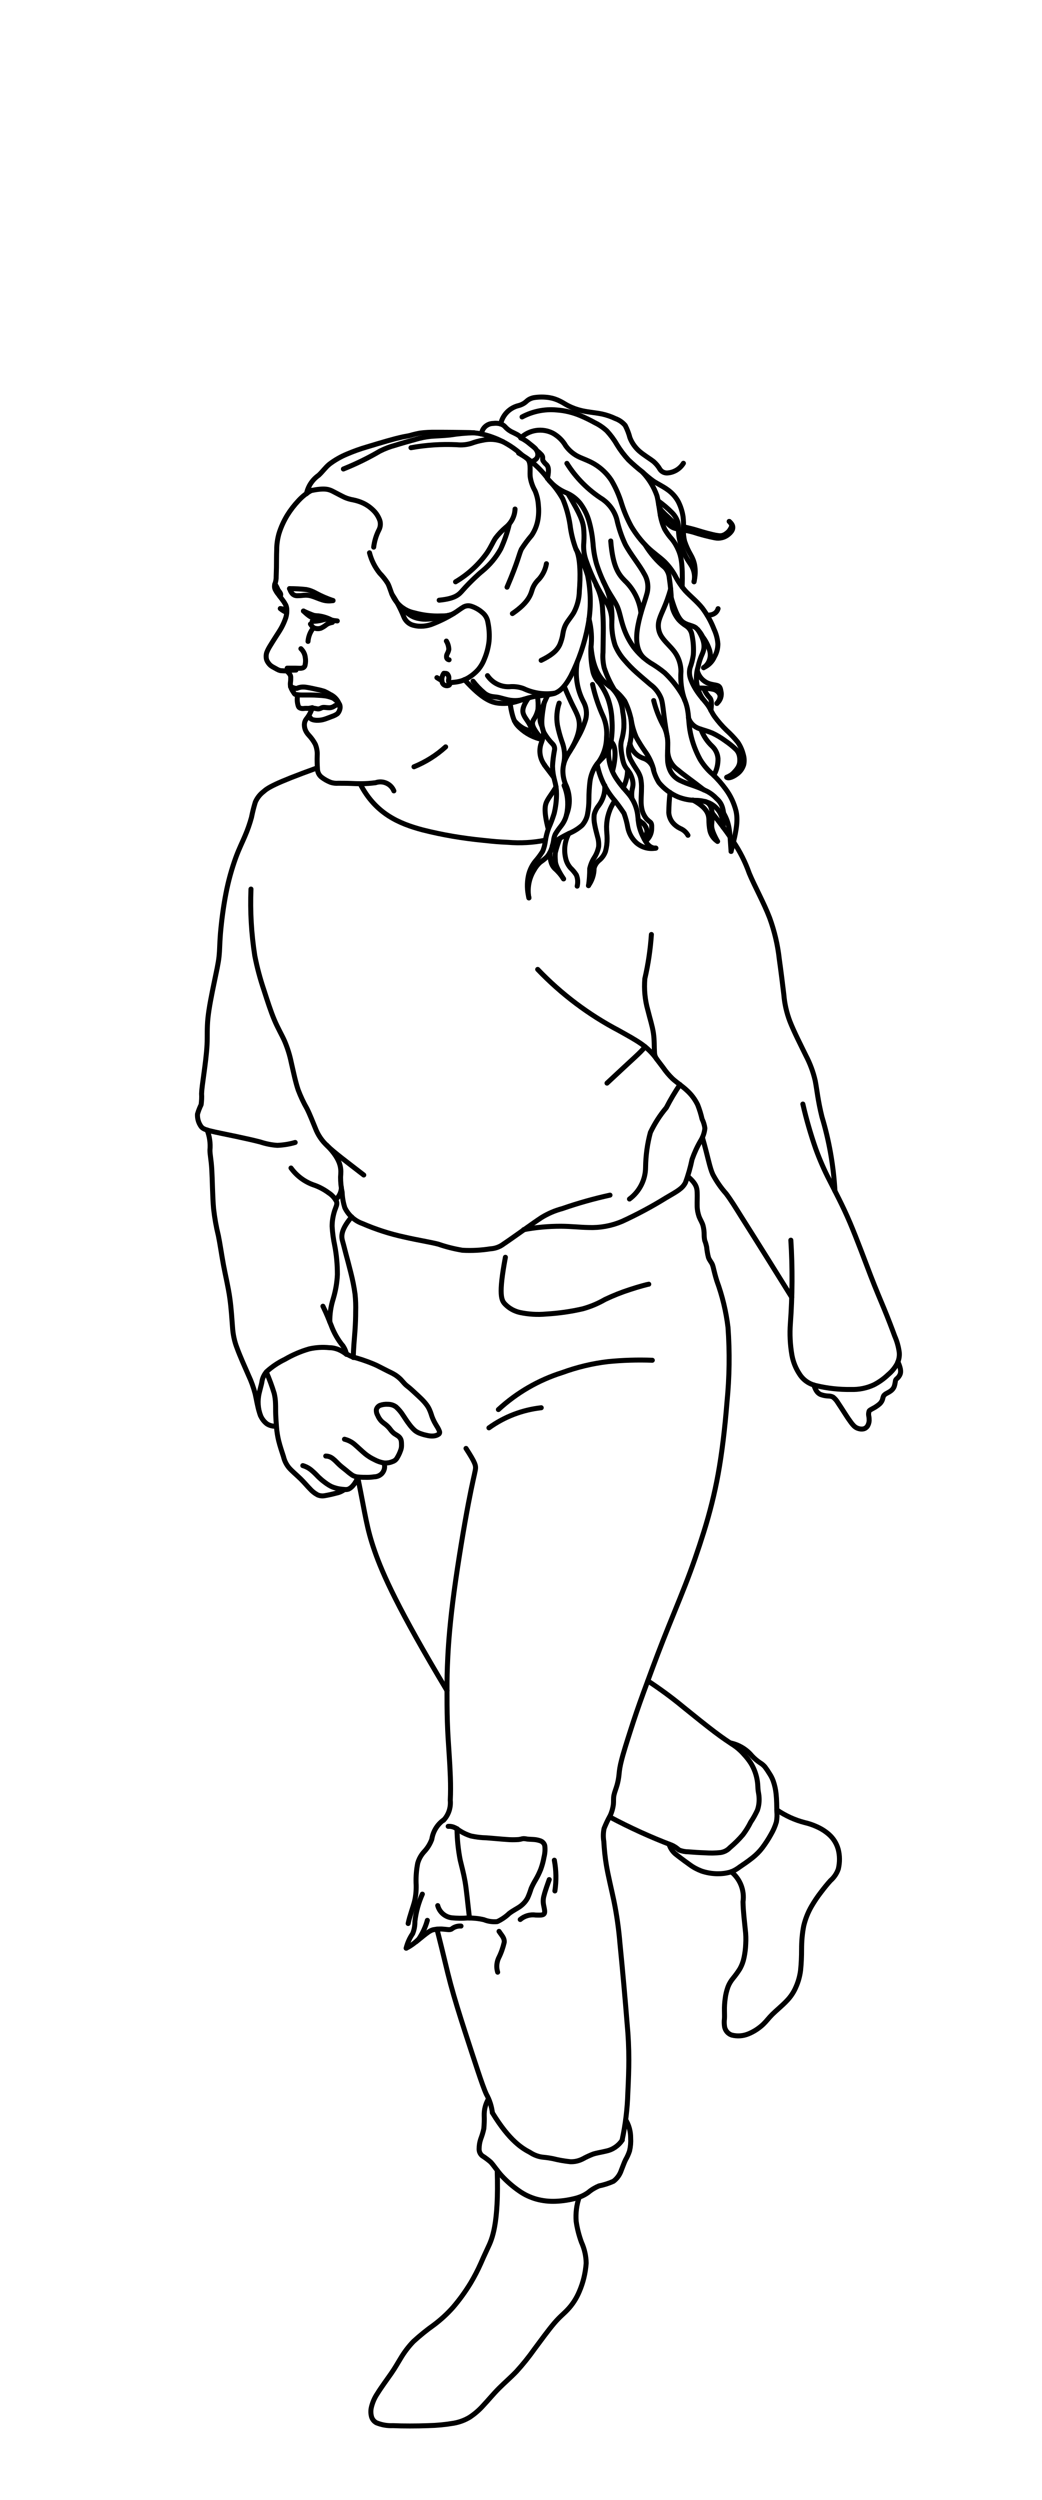 <svg viewBox="0 0 114.55 274.78" xmlns="http://www.w3.org/2000/svg" id="Layer_1"><defs><style>.cls-1{fill:none;stroke:#000;stroke-linecap:round;stroke-linejoin:round;stroke-width:.55px;}</style></defs><path d="M89.47,152.23c.22.7.46.91.73,1.04.27.1.55.16.83.17.19,0,.38.03.55.12.21.17.39.37.53.61.21.31.48.73.71,1.09s.43.67.61.91c.14.21.29.4.47.58.14.13.3.22.48.27.16.05.34.07.51.04.19-.03.35-.14.46-.29.12-.19.19-.41.2-.63,0-.18-.01-.36-.05-.54-.03-.16-.01-.33.04-.49.05-.12.16-.15.38-.28.28-.14.55-.32.79-.53.16-.15.28-.35.33-.56.02-.12.06-.24.12-.35.09-.1.19-.18.31-.24.15-.08.3-.16.44-.26.17-.12.3-.28.38-.46.07-.19.11-.39.14-.6,0-.11.06-.21.14-.28.14-.11.25-.24.33-.39.12-.22.23-.56-.19-1.48" class="cls-1" id="Path_4412"></path><path d="M87.03,142.58c-4.07-6.55-4.89-7.81-5.54-8.85s-1.14-1.84-1.67-2.54c-.57-.64-1.06-1.35-1.46-2.11-.36-.8-.5-1.81-1.14-4.05" class="cls-1" id="Path_4413"></path><path d="M37.75,51.55c1.39-.56,2.73-1.21,4.02-1.97.53-.26,1.08-.48,1.65-.63.73-.23,1.66-.49,2.32-.67.53-.16,1.07-.26,1.62-.32.56-.05,1.28-.06,2.13-.15.87-.14,1.74-.22,2.61-.24" class="cls-1" id="Path_4414"></path><path d="M59.08,76.5c.08.49.1.99.06,1.48-.09.41-.25.79-.49,1.14-.18.35-.3.74.96,2.16" class="cls-1" id="Path_4415"></path><path d="M56.55,79.23c.75.81,1.42,1.15,2,1.02" class="cls-1" id="Path_4416"></path><path d="M69.2,131.79c1.1-.82,1.76-2.11,1.77-3.48.02-1.3.19-2.59.53-3.84.47-.98,1.05-1.89,1.75-2.72.45-.88.95-1.72,1.5-2.54" class="cls-1" id="Path_4417"></path><path d="M54.79,154.93c2.02-1.86,4.42-3.25,7.03-4.07,1.62-.59,3.31-1,5.02-1.2,1.62-.16,3.25-.21,4.87-.15" class="cls-1" id="Path_4418"></path><path d="M53.75,156.94c1.69-1.22,3.67-1.98,5.75-2.21" class="cls-1" id="Path_4419"></path><path d="M49.14,185.82c-5.38-8.98-7.07-12.8-7.96-15.36s-.99-3.85-1.85-8.08" class="cls-1" id="Path_4420"></path><path d="M80.39,205.73c.98.8,1.47,2.05,1.29,3.3.02,1.1.18,2.28.25,3.06.07.53.08,1.06.05,1.59-.02.49-.08.98-.18,1.46-.09.45-.25.89-.48,1.29-.22.35-.47.69-.74,1.02-.23.28-.42.59-.55.93-.15.42-.26.86-.31,1.3-.06.44-.09.88-.08,1.32,0,.36.02.61,0,.88-.04.31-.03.62.02.92.09.41.38.75.78.88.62.16,1.27.11,1.86-.14.6-.25,1.15-.61,1.62-1.06.38-.37.56-.65.98-1.07s1.09-.96,1.58-1.48c.43-.44.78-.96,1.02-1.53.26-.58.43-1.2.51-1.83.08-.77.11-1.55.11-2.32,0-.87.07-1.74.24-2.59.18-.75.47-1.48.86-2.15.31-.53.65-1.04,1.03-1.53.35-.46.71-.91,1.05-1.28.39-.34.69-.78.86-1.28.17-.72.17-1.47-.02-2.18-.18-.63-.53-1.19-1.02-1.62-.41-.36-.88-.65-1.39-.87-.4-.18-.82-.32-1.25-.42-1.1-.28-2.14-.76-3.08-1.4" class="cls-1" id="Path_4421"></path><path d="M80.29,191.57c.93.19,1.78.7,2.38,1.43.27.29.58.55.91.77.19.11.36.26.51.43.18.24.35.49.5.74.16.24.3.51.4.78.17.47.28.97.33,1.47.07.63.07,1.39.08,1.91.04.39.02.78-.05,1.16-.14.48-.34.93-.59,1.36-.28.51-.6,1-.95,1.47-.32.42-.7.8-1.11,1.12-.45.36-1.01.74-1.41,1.01-.3.23-.63.42-.98.54-.48.14-.98.2-1.47.19-.59-.01-1.17-.11-1.73-.3-.47-.18-.92-.42-1.33-.73-.38-.27-.73-.53-.94-.69s-.28-.21-.48-.37c-.39-.29-.67-.7-.81-1.16" class="cls-1" id="Path_4422"></path><path d="M67.02,199.7c2.22,1.18,4.51,2.23,6.86,3.12.28.13.54.31.77.52.33.13.68.2,1.04.2.51.04,1.2.09,1.85.11.56.04,1.11.03,1.67-.03.39-.06.75-.24,1.02-.53.52-.44,1.01-.92,1.45-1.44.32-.43.61-.89.85-1.38.28-.41.52-.85.73-1.3.15-.43.21-.88.19-1.34-.01-.37-.08-.6-.11-.86s-.02-.57-.07-.91c-.05-.38-.14-.75-.27-1.11-.13-.35-.29-.69-.49-1-.17-.26-.36-.51-.57-.75-.2-.23-.4-.45-.62-.65-.26-.24-.54-.45-.84-.64-.4-.27-.98-.64-1.93-1.36s-2.28-1.79-3.44-2.73c-1.24-1.03-2.54-1.98-3.89-2.87" class="cls-1" id="Path_4423"></path><path d="M54.66,238.56c.19,5.98-.59,7.58-1.03,8.51s-.55,1.2-.78,1.72c-.33.74-.7,1.45-1.11,2.14-.57.94-1.22,1.84-1.94,2.68-.63.71-1.34,1.36-2.1,1.93-.79.56-1.54,1.17-2.25,1.82-.55.57-1.03,1.21-1.43,1.89-.34.55-.56.97-1.01,1.62s-1.11,1.54-1.52,2.21c-.31.46-.53.96-.66,1.5-.08.33-.08.67,0,1,.07.3.27.56.54.71.58.24,1.2.35,1.83.32,1.04.05,2.63.05,3.87,0,.95-.02,1.89-.11,2.82-.27.62-.11,1.21-.33,1.74-.65.56-.37,1.07-.81,1.51-1.31.53-.56,1.1-1.26,1.72-1.88s1.28-1.18,1.92-1.85c.7-.77,1.36-1.59,1.96-2.44.72-.97,1.56-2.12,2.18-2.85s1.04-1.03,1.47-1.49c.55-.58.98-1.25,1.29-1.99.43-.99.68-2.04.76-3.12-.01-.8-.19-1.58-.52-2.31-.27-.74-.47-1.51-.58-2.29-.07-.9.04-1.8.33-2.65" class="cls-1" id="Path_4424"></path><path d="M53.7,230.7c-.33.56-.49,1.19-.47,1.84.02.47,0,.95-.04,1.42-.08.39-.2.77-.34,1.14-.12.35-.18.72-.18,1.09-.01.29.11.56.33.75.33.21.64.44.93.69.34.35.67.9,1.2,1.49.58.63,1.23,1.2,1.94,1.69.58.41,1.22.71,1.89.9.69.19,1.41.27,2.13.24.77-.03,1.53-.15,2.27-.35.48-.13.92-.34,1.32-.63.35-.3.75-.53,1.17-.71.55-.11,1.08-.28,1.59-.51.41-.31.71-.74.87-1.23.18-.44.3-.81.46-1.13.18-.31.33-.64.44-.98.11-.47.15-.95.12-1.43,0-.7-.18-1.38-.54-1.98" class="cls-1" id="Path_4425"></path><path d="M54.13,232.22c1.9,3.12,3.32,3.93,4.14,4.36.39.26.84.44,1.3.51.28.03.64.06,1.2.17.63.16,1.27.27,1.92.34.48.02.95-.09,1.38-.31.36-.2.73-.37,1.11-.52.42-.14.94-.21,1.46-.34.73-.15,1.36-.59,1.77-1.21" class="cls-1" id="Path_4426"></path><path d="M61,207.84c.17-1.12.15-2.26-.06-3.38" class="cls-1" id="Path_4427"></path><path d="M57.19,210.98c.47-.4,1.09-.58,1.71-.49.51.01.82.03.93-.16s0-.57-.06-.89c-.08-.37-.07-.75.04-1.11.13-.53.42-1.31.57-1.74" class="cls-1" id="Path_4428"></path><path d="M54.86,212.28c.32.49.61.73.57,1.21-.14.6-.34,1.18-.62,1.73-.22.49-.26,1.04-.1,1.55" class="cls-1" id="Path_4429"></path><path d="M50.24,201c.01,1.15.13,2.3.35,3.44.16.69.37,1.42.53,2.33s.25,2,.49,4.05" class="cls-1" id="Path_4430"></path><path d="M48.12,209.45c.19.71.79,1.24,1.52,1.34.59.06,1.18.07,1.77.02.6,0,1.19.05,1.78.19.47.19.98.26,1.48.21.48-.23.93-.53,1.31-.9.43-.33.87-.53,1.23-.79.33-.25.61-.56.8-.93.15-.33.27-.67.38-1.02.14-.33.31-.65.49-.95.22-.37.41-.77.57-1.17.16-.44.28-.89.36-1.35.1-.4.13-.82.08-1.23-.06-.26-.26-.47-.52-.55-.24-.08-.5-.13-.75-.14-.25-.02-.48-.02-.65-.04-.14-.03-.28-.05-.43-.05-.13,0-.26.07-.54.1-.44.03-.88.03-1.31-.01-.64-.04-1.52-.13-2.21-.18-.57-.01-1.14-.08-1.7-.2-.43-.13-.85-.33-1.23-.57-.18-.13-.36-.25-.55-.35-.23-.11-.48-.16-.73-.14" class="cls-1" id="Path_4431"></path><path d="M48.04,212.04c.79,3.11,1.07,4.45,1.5,6.05s1.02,3.49,1.56,5.16,1.02,3.14,1.41,4.31.69,2.04.96,2.63c.35.62.57,1.31.66,2.02" class="cls-1" id="Path_4432"></path><path d="M45.74,213.43c1.31-1.07,1.53-1.24,1.9-1.33.41-.08.82-.1,1.24-.05.35.03.54.09.76-.02.29-.24.66-.36,1.04-.33" class="cls-1" id="Path_4433"></path><path d="M44.66,214.13c.52-.26.98-.6,1.38-1.01.42-.63.74-1.32.94-2.05" class="cls-1" id="Path_4434"></path><path d="M46.43,208.19c-.42.95-.7,1.96-.82,3,.01.46-.07.92-.25,1.35-.33.48-.57,1.02-.71,1.59" class="cls-1" id="Path_4435"></path><path d="M48.75,200.05c-.69.5-1.15,1.26-1.28,2.11-.18.49-.45.94-.81,1.33-.35.37-.6.81-.74,1.3-.14.71-.2,1.43-.18,2.16.04.66-.01,1.32-.15,1.96-.18.74-.56,1.69-.72,2.51" class="cls-1" id="Path_4436"></path><path d="M75.63,129.32c.91.78.99,1.23,1.01,1.72s-.01,1.04,0,1.5c0,.4.08.8.21,1.18.13.34.33.63.43.97.09.34.13.68.13,1.03,0,.22.02.44.07.65.09.22.15.44.2.67.04.39.1.78.2,1.16.11.33.32.51.44.81s.16.73.49,1.79c.6,1.64,1.01,3.35,1.22,5.08.2,2.74.16,5.5-.11,8.23-.23,2.87-.55,5.59-.98,7.95-.39,2.14-.92,4.24-1.57,6.32-.61,1.96-1.27,3.87-2.04,5.84s-1.62,3.99-2.42,6.03-1.55,4.09-2.15,5.73-1.02,2.89-1.43,4.17-.82,2.57-1.02,3.39c-.13.5-.22,1.01-.26,1.52-.04.39-.11.78-.22,1.16-.11.39-.27.76-.34,1.11s-.02.65-.06,1.02c-.06.43-.18.86-.37,1.25-.25.44-.46.9-.65,1.37-.1.47-.11.95-.03,1.43.05.89.14,1.78.29,2.66.2,1.17.56,2.63.82,3.87.32,1.57.54,3.15.67,4.75.25,2.48.6,6.39.78,8.72.13,1.34.19,2.69.19,4.03,0,.98-.04,2.21-.11,3.61-.05,1.74-.26,3.48-.63,5.19" class="cls-1" id="Path_4437"></path><path d="M51.23,159.2c1.05,1.63,1.11,1.89,1.02,2.39s-.3,1.26-.76,3.67-1.14,6.48-1.57,9.68-.61,5.53-.69,7.14-.09,2.47-.09,3.56,0,2.4.04,3.61.11,2.3.18,3.31.12,1.93.15,2.8.03,1.67-.01,2.51c.08.81-.19,1.61-.74,2.2" class="cls-1" id="Path_4438"></path><path d="M38.66,133.75c-1.34,1.58-1.11,2.29-.97,2.78s.19.75.33,1.26.34,1.27.54,2.07c.2.78.36,1.57.47,2.37.07.65.09,1.3.07,1.95,0,.62-.02,1.25-.08,2.13-.06.84-.17,1.89-.18,2.9" class="cls-1" id="Path_4439"></path><path d="M37.87,158.19c.45.11.86.33,1.19.64.36.31.76.7,1.1.98.3.24.63.45.99.62.34.18.7.31,1.08.37.3.02.61-.02.89-.14.21-.06.39-.19.51-.38.16-.26.3-.54.4-.83.07-.17.11-.36.11-.55,0-.19,0-.39-.04-.58-.04-.17-.14-.32-.27-.43-.14-.12-.35-.22-.51-.34-.15-.12-.28-.26-.39-.41-.13-.18-.28-.34-.45-.49-.18-.16-.42-.3-.58-.48-.16-.18-.29-.38-.38-.6-.11-.18-.16-.39-.15-.61.04-.22.2-.4.4-.49.28-.1.58-.14.88-.12.32,0,.64.1.89.29.31.28.57.6.79.95.23.34.4.62.61.89.19.27.41.52.65.74.21.17.44.29.7.37.24.09.49.15.74.2.22.05.44.06.67.04.17-.02.34-.07.49-.17.12-.06.17-.2.12-.33-.07-.2-.17-.39-.29-.57-.1-.18-.19-.31-.27-.47-.09-.18-.18-.37-.25-.56-.07-.2-.13-.42-.22-.63-.09-.23-.2-.45-.35-.65-.18-.25-.39-.48-.61-.7-.22-.22-.45-.42-.65-.61s-.39-.36-.57-.52-.39-.3-.55-.46-.3-.34-.48-.53c-.2-.2-.42-.38-.66-.53-.26-.16-.55-.29-.87-.45s-.66-.34-1-.51-.69-.31-1.09-.46-.85-.3-1.23-.41c-.39-.08-.77-.23-1.1-.45" class="cls-1" id="Path_4440"></path><path d="M35.81,160.04c.3,0,.59.12.81.31.24.18.46.44.71.67s.53.43.77.63c.2.18.42.35.64.5.21.12.44.19.69.2.32.03.65.03.97.03.25,0,.49-.02.74-.06.33,0,.64-.14.86-.38.24-.28.34-.65.25-1.01" class="cls-1" id="Path_4441"></path><path d="M33.29,161.09c.38.11.74.31,1.03.58.3.25.5.48.71.69.21.2.42.38.65.55.17.13.34.25.53.36.17.1.35.18.54.24.18.06.37.11.56.14.18.03.36.05.53.06.16.03.33.01.48-.04.18-.09.34-.22.47-.37.24-.27.42-.58.54-.92" class="cls-1" id="Path_4442"></path><path d="M29.28,150.81c.33.76.62,1.54.86,2.33.09.37.14.75.15,1.13.02.39,0,.79.02,1.23s.05.92.09,1.39c.04.5.12,1,.24,1.49.14.57.37,1.25.53,1.74.1.43.3.83.58,1.18.32.38.86.82,1.29,1.24s.74.81,1.04,1.11c.23.26.51.48.82.65.26.12.55.15.83.09.41-.07.81-.16,1.21-.27.33-.06.65-.2.92-.4" class="cls-1" id="Path_4443"></path><path d="M37.69,147.92c.2.28.34.6.4.94" class="cls-1" id="Path_4444"></path><path d="M36.89,131.86c.39-.33.62-.81.64-1.32" class="cls-1" id="Path_4445"></path><path d="M36.26,145.31c-.02-.86.11-1.72.37-2.55.26-.87.42-1.76.46-2.67,0-1.06-.09-2.13-.29-3.17-.15-.7-.25-1.41-.29-2.13,0-.58.1-1.15.27-1.7.15-.45.32-.71.22-1.02-.2-.39-.5-.72-.87-.96-.46-.34-.97-.62-1.51-.82-1.06-.34-1.98-1.01-2.63-1.91" class="cls-1" id="Path_4446"></path><path d="M37.69,147.92c-.55-.67-.98-1.43-1.28-2.24-.29-.71-.46-1.18-.91-2.11" class="cls-1" id="Path_4447"></path><path d="M28.65,155.62c-.3-.8-.35-1.67-.16-2.5.11-.47.21-.79.29-1.16.05-.45.24-.87.54-1.21.6-.54,1.27-.99,2-1.34.84-.49,1.74-.88,2.68-1.15.72-.16,1.47-.21,2.21-.13.36,0,.71.08,1.04.22.3.13.58.3.84.51" class="cls-1" id="Path_4448"></path><path d="M55.56,138.19c-.78,4.17-.44,4.74-.02,5.17.44.45,1,.76,1.62.9.95.2,1.92.26,2.88.17,1.36-.08,2.72-.27,4.05-.58.85-.24,1.66-.58,2.42-1.02.89-.42,1.8-.79,2.74-1.09.99-.33,2-.59,2.07-.59" class="cls-1" id="Path_4449"></path><path d="M22.77,124.2c.27.7.38,1.46.31,2.21,0,.54.13.96.2,2.11s.08,3.01.2,4.32c.11,1.01.29,2.01.53,2.99.19.93.34,2.04.56,3.22.22,1.17.52,2.4.69,3.6s.23,2.34.3,3.2c.05.8.21,1.58.5,2.32.33.91.89,2.15,1.27,3.02.3.64.54,1.31.72,2,.15.65.27,1.47.48,2.08.13.49.41.92.81,1.23.25.16.54.25.83.26" class="cls-1" id="Path_4450"></path><path d="M34.87,84.4c-4.8,1.73-5.45,2.21-5.9,2.61-.39.3-.7.69-.9,1.15-.17.55-.31,1.11-.42,1.67-.19.7-.43,1.39-.72,2.06-.29.69-.63,1.35-1,2.35-.46,1.27-.82,2.57-1.08,3.9-.29,1.49-.49,3-.62,4.52-.09,1.17-.07,1.73-.15,2.48s-.29,1.67-.54,2.88-.56,2.71-.68,3.87-.05,1.96-.1,2.95-.21,2.19-.34,3.15-.24,1.68-.26,2.22c.03.4,0,.81-.05,1.21-.16.33-.3.68-.4,1.04-.02.42.08.85.3,1.21.18.32.38.45,1.05.62s1.81.39,2.85.61,1.98.43,2.71.62c.6.2,1.23.33,1.87.37.66-.03,1.32-.13,1.96-.32" class="cls-1" id="Path_4451"></path><path d="M80.26,91.98c-.49-.71-1.13-1.56-1.96-2.61" class="cls-1" id="Path_4452"></path><path d="M91.79,130.91c-.16-2.76-.63-5.5-1.43-8.15-.45-1.81-.55-3.01-.74-3.97-.22-.97-.57-1.9-1.03-2.78-.54-1.11-1.31-2.61-1.75-3.74-.36-.94-.59-1.94-.67-2.94-.13-1.08-.3-2.48-.5-3.91-.17-1.55-.53-3.07-1.06-4.53-.63-1.65-1.65-3.48-2.24-4.9-.43-1.22-1.01-2.38-1.73-3.45" class="cls-1" id="Path_4453"></path><path d="M86.94,136.31c.19,3.04.17,6.1-.05,9.14-.09,1.17-.03,2.35.17,3.51.14.75.42,1.45.84,2.08.41.65,1.07,1.1,1.82,1.26,1.25.3,2.54.44,3.82.42.87.03,1.74-.14,2.53-.51.58-.3,1.11-.68,1.58-1.13.38-.32.7-.7.94-1.13.21-.4.31-.84.27-1.29-.08-.62-.25-1.23-.5-1.8-.3-.82-.73-1.95-1.16-2.99s-.86-2.03-1.49-3.66-1.46-3.91-2.27-5.82-1.63-3.42-2.25-4.66c-.58-1.12-1.09-2.29-1.52-3.48-.56-1.61-1.03-3.24-1.41-4.9" class="cls-1" id="Path_4454"></path><path d="M66.73,119.05c3.06-2.87,3.65-3.32,4.19-4" class="cls-1" id="Path_4455"></path><path d="M35.9,125.85c1.8,1.79,1.58,2.8,1.54,3.52,0,.56.05,1.11.17,1.66.02.58.12,1.16.3,1.72.39.8,1.08,1.43,1.92,1.73,1.48.64,3.01,1.14,4.59,1.48,1.55.36,2.8.54,3.77.79.86.3,1.75.52,2.65.67,1.03.06,2.06,0,3.08-.16.52-.03,1.02-.21,1.44-.53.51-.34,1.37-.95,2.16-1.51s1.51-1.07,2.03-1.41c.71-.43,1.47-.76,2.27-.97,1.72-.6,3.47-1.09,5.24-1.48" class="cls-1" id="Path_4456"></path><path d="M27.59,97.72c-.1,2.45.04,4.9.42,7.33.25,1.28.59,2.55,1.01,3.79.37,1.15.74,2.31,1.14,3.26s.84,1.67,1.14,2.36c.31.74.55,1.5.71,2.28.22.95.47,2.18.77,3.06.27.71.59,1.4.97,2.06.33.66.63,1.45.91,2.12.28.75.74,1.43,1.33,1.97.79.76,2.11,1.74,4,3.2" class="cls-1" id="Path_4457"></path><path d="M71.61,102.71c-.11,1.63-.35,3.26-.72,4.85-.1,1.17.01,2.35.33,3.47.24.98.49,1.72.61,2.51s.08,1.62.12,2.12c0,.31.12.62.32.85.16.21.37.48.63.83.3.44.65.85,1.03,1.22.46.42,1.07.81,1.58,1.29.5.45.9.99,1.19,1.59.2.51.36,1.03.48,1.56.16.32.26.66.31,1.01-.05.49-.21.96-.47,1.38-.38.65-.69,1.33-.94,2.04-.18.87-.42,1.73-.73,2.56-.34.66-.88.93-2.14,1.67-1.55.96-3.16,1.82-4.81,2.58-1.17.5-2.43.73-3.7.68-1-.02-1.86-.13-3.03-.14-1.38,0-2.76.12-4.11.38" class="cls-1" id="Path_4458"></path><path d="M59.11,106.55c2.59,2.71,5.6,4.98,8.92,6.72,2.2,1.23,3.13,1.72,4.2,3.18" class="cls-1" id="Path_4459"></path><path d="M77.74,67.62c.65,0,1.05-.24,1.2-.72" class="cls-1" id="Path_4460"></path><path d="M77.36,75.65c.16.4.4.77.7,1.08.14.2.2.49.09,1.36" class="cls-1" id="Path_4461"></path><path d="M77.06,80.16c.26.72.69,1.36,1.25,1.88.36.35.58.82.62,1.32.02.65-.14,1.3-.46,1.86" class="cls-1" id="Path_4462"></path><path d="M75.68,78.87c.17.57.61,1.02,1.18,1.21.44.16.94.28,1.44.49.51.24.99.53,1.44.86.41.28.8.59,1.15.93.2.19.33.44.39.71.05.23.06.46.04.69-.02.21-.09.41-.2.6-.11.17-.23.33-.37.47-.11.13-.23.24-.36.34-.16.1-.32.19-.5.26" class="cls-1" id="Path_4463"></path><path d="M73.73,64.71c-.48,1.78-1.03,2.63-1.25,3.38-.21.65-.11,1.36.28,1.93.37.56.98,1.06,1.41,1.65.44.61.68,1.35.69,2.1-.08,1.1.06,2.2.43,3.23" class="cls-1" id="Path_4464"></path><path d="M67.14,59.46c.23,2.9.9,3.7,1.54,4.36.99.94,1.62,2.19,1.78,3.54" class="cls-1" id="Path_4465"></path><path d="M62.32,50.93c1,1.6,2.36,2.96,3.96,3.97.73.53,1.27,1.28,1.52,2.15.21.96.52,1.9.94,2.79.57,1.08,1.59,2.3,2.08,3.23.42.69.51,1.52.27,2.28-.2.74-.55,1.62-.85,2.89-.29,1.28-.53,2.98.5,4.04" class="cls-1" id="Path_4466"></path><path d="M78.81,77.32c.35-.44.41-.77.3-1.02-.13-.25-.36-.44-.63-.52-.59-.13-1.19-.18-1.78-.14" class="cls-1" id="Path_4467"></path><path d="M76.66,73.75c.17.61.61,1.11,1.19,1.35.4.16.79.17,1.02.25s.32.23.38.6c.13.5-.04,1.03-.44,1.36" class="cls-1" id="Path_4468"></path><path d="M76.7,69.19c.97,1.47.7,2.21.51,2.67-.21.46-.37.95-.47,1.44-.36,1.18-.18,2.45.49,3.49" class="cls-1" id="Path_4469"></path><path d="M73.8,65.74c.63,2.14,1.07,2.55,1.5,2.77s.86.26,1.17.47c.32.28.58.62.77,1,.32.42.56.88.73,1.38.28.74.03,1.58-.62,2.03" class="cls-1" id="Path_4470"></path><path d="M74.56,57.71h-.01c-.21-.07-.41-.19-.57-.35-.16-.15-.35-.35-.57-.56-.24-.21-.46-.43-.67-.66-.2-.23-.32-.51-.35-.81" class="cls-1" id="Path_4471"></path><path d="M80.18,57.32c.32.36.27.5.21.63-.06.14-.14.27-.23.39-.1.12-.21.22-.34.31-.11.09-.24.15-.38.2-.14.04-.28.05-.42.03-.24-.03-.47-.07-.7-.13-.32-.07-.75-.19-1.1-.29s-.64-.2-.9-.27-.49-.13-.8-.2c-.12-.03-.25-.06-.38-.1" class="cls-1" id="Path_4472"></path><path d="M75.12,58.25c.32.06.68.13,1.08.24.79.26,1.59.47,2.4.63.55.11,1.11-.05,1.53-.42.39-.33.72-.84.03-1.39" class="cls-1" id="Path_4473"></path><path d="M72.59,56.61c1.03,1.31,1.34,1.41,1.8,1.51l.19.04" class="cls-1" id="Path_4474"></path><path d="M76.3,63.95c.12-.59.03-1.2-.26-1.72-.2-.35-.39-.56-.63-1.01-.28-.54-.5-1.11-.66-1.7-.11-.43-.16-.87-.16-1.31.01-.29-.02-.57-.09-.85-.12-.38-.34-.73-.62-1.01-.47-.48-.99-.91-1.53-1.3" class="cls-1" id="Path_4475"></path><path d="M70.63,51.89c.71.74,1.25,1.63,1.59,2.6.16.62.24,1.34.35,2,.09.59.26,1.16.51,1.69.22.38.48.74.77,1.06.31.38.56.81.75,1.27.24.57.48,1.36.39,4.01" class="cls-1" id="Path_4476"></path><path d="M67.61,75.93c-.5-.79-.9-1.64-1.19-2.53-.13-.55-.18-1.12-.13-1.69.01-.61.02-1.36.03-2.12s0-1.54-.07-2.45c-.02-.98-.26-1.95-.71-2.83" class="cls-1" id="Path_4477"></path><path d="M62.44,54.27c1.45,2.41,1.63,3.1,1.71,3.71.06.55.07,1.1.03,1.64-.06.62.01,1.25.2,1.85.33.97.73,1.92,1.19,2.83.29.6.62,1.17.99,1.73.48.68.72,1.5.7,2.34" class="cls-1" id="Path_4478"></path><path d="M73.34,80.94c-.44-2.5-.42-3.44-.64-4.13-.24-.62-.65-1.17-1.19-1.56-.51-.44-1.05-.89-1.54-1.33-.47-.42-.91-.87-1.31-1.34-.44-.49-.79-1.05-1.04-1.65-.27-.83-.39-1.69-.36-2.56.1-1.56-.23-3.12-.96-4.51" class="cls-1" id="Path_4479"></path><path d="M77.4,86.83c-1.48-1.15-2.24-1.66-2.87-2.2-.73-.51-1.16-1.35-1.13-2.25" class="cls-1" id="Path_4480"></path><path d="M80.37,93.58c-.16-2.35-.16-3.03-.83-4.22" class="cls-1" id="Path_4481"></path><path d="M80.37,93.58c.69-2.56.74-3.55.54-4.45-.22-.86-.6-1.68-1.13-2.39-.43-.59-.91-1.14-1.44-1.64-.54-.46-1-1.01-1.37-1.62-.49-.9-.85-1.86-1.06-2.86-.2-.96-.18-1.74-.3-2.46-.11-.75-.39-1.47-.81-2.11-.49-.77-1.07-1.47-1.73-2.1-.5-.41-1.04-.78-1.6-1.11-.7-.47-1.31-1.05-1.82-1.72-.52-.72-.92-1.53-1.18-2.38-.25-.78-.35-1.48-.61-2.07s-.65-1.09-1.09-1.89c-.48-.89-.88-1.83-1.19-2.8-.21-.74-.34-1.5-.39-2.26-.07-.81-.21-1.62-.43-2.41-.2-.72-.54-1.4-.99-2-.39-.48-.88-.86-1.44-1.11-.76-.3-1.43-.78-1.96-1.39" class="cls-1" id="Path_4482"></path><path d="M73.66,87.1c-.08.74-.13,1.48-.14,2.22.03.41.18.79.44,1.11.22.26.49.47.8.62.37.15.68.42.87.76" class="cls-1" id="Path_4483"></path><path d="M78.88,92.48c-.66-1.19-.66-1.57-.64-1.9s.06-.61.07-.89c0-.29-.04-.59-.13-.87-.08-.33-.32-.6-.64-.72" class="cls-1" id="Path_4484"></path><path d="M76.18,87.94c1.59.87,1.71,1.57,1.75,2.09,0,.44.03.87.12,1.3.12.47.42.89.83,1.15" class="cls-1" id="Path_4485"></path><path d="M71.86,77c.26,1.04.66,2.05,1.19,2.98.26.59.38,1.23.36,1.88,0,.55-.05,1.08-.02,1.58,0,.48.12.95.34,1.38.22.4.56.72.96.93.48.23.97.42,1.47.58.55.19,1.09.41,1.62.67.36.2.69.45.97.75.4.37,1.03.93.75,3.16" class="cls-1" id="Path_4486"></path><path d="M56.33,67.44c1.89-1.29,2.03-2.19,2.21-2.73.15-.4.4-.76.72-1.06.42-.48.7-1.06.81-1.69" class="cls-1" id="Path_4487"></path><path d="M55.74,64.54c1.25-2.93,1.31-3.62,1.58-4.18.34-.53.72-1.04,1.13-1.52.34-.51.57-1.08.68-1.69.1-.56.11-1.13.05-1.7-.04-.52-.16-1.02-.36-1.5-.28-.49-.47-1.04-.54-1.6-.05-.69.15-1.62-.39-1.99" class="cls-1" id="Path_4488"></path><path d="M48.28,65.97c1.82-.18,2.18-.63,2.6-1.11s.93-.99,1.3-1.34.59-.55.84-.75c.83-.68,1.52-1.51,2.03-2.44.4-.88.72-1.79.94-2.73" class="cls-1" id="Path_4489"></path><path d="M50.08,63.95c1.37-.81,2.56-1.91,3.48-3.21.47-.72.64-1.19.92-1.6.33-.43.7-.82,1.11-1.17.62-.49,1-1.23,1.03-2.02" class="cls-1" id="Path_4490"></path><path d="M52,74.87c.36.47.77.9,1.23,1.29.22.19.49.32.77.38.24.05.5.06.73.1s.45.12.91.23c.66.18,1.36.18,2.02-.02" class="cls-1" id="Path_4491"></path><path d="M53.59,74.26c.54.8,1.45,1.26,2.41,1.22.53-.05,1.06.02,1.55.2,1.07.51,2.27.69,3.45.51" class="cls-1" id="Path_4492"></path><path d="M59.49,72.58c1.42-.69,1.82-1.24,2.05-1.72.17-.41.29-.83.35-1.27.06-.37.18-.74.37-1.06.21-.36.54-.73.82-1.2.39-.74.6-1.56.61-2.4.12-1.39.15-3.63-.37-4.57" class="cls-1" id="Path_4493"></path><path d="M65.14,75.23c.27,1.23.67,2.43,1.2,3.58.29.71.41,1.47.34,2.23-.01,1.06-.37,2.09-1.03,2.93" class="cls-1" id="Path_4494"></path><path d="M59.86,84.1c.27.36.62.81,1.02,1.35" class="cls-1" id="Path_4495"></path><path d="M61.47,77.28c-.26.78-.32,1.61-.19,2.42.12.6.28,1.19.48,1.77.32.8.39,1.68.2,2.53" class="cls-1" id="Path_4496"></path><path d="M62.93,82.11c1.09-2.03.76-3,.49-3.63s-.51-.92-1.4-3.05" class="cls-1" id="Path_4497"></path><path d="M63.45,72.79c-.25,1.48-.01,3.01.69,4.34.32.58.41,1.25.26,1.89-.21.71-.5,1.39-.87,2.03-.33.62-.61,1.08-.85,1.48-.23.34-.43.7-.59,1.07-.13.34-.2.7-.21,1.06-.01.52.09,1.04.28,1.52.52,1.05.57,2.28.12,3.37" class="cls-1" id="Path_4498"></path><path d="M69.24,81.72c.18.75.73,1.36,1.46,1.62.58.18,1.02.66,1.16,1.26" class="cls-1" id="Path_4499"></path><path d="M68.99,84.61c0,.68-.17,1.36-.48,1.97" class="cls-1" id="Path_4500"></path><path d="M69.48,87.79c-.07-.42-.04-.85.07-1.26.05-.24.05-.49,0-.73-.06-.27-.15-.54-.28-.78-.11-.18-.24-.35-.37-.51-.13-.17-.24-.36-.32-.57-.09-.25-.15-.52-.19-.79-.08-.39-.12-.78-.14-1.17,0-.29.06-.59.15-.87.09-.37.15-.74.18-1.12.03-.59-.01-1.17-.12-1.75-.07-.94-.46-1.83-1.11-2.52" class="cls-1" id="Path_4501"></path><path d="M70.82,92.21c.3-.58.32-.77.29-.94-.03-.16-.08-.31-.17-.45-.07-.13-.16-.25-.27-.34-.19-.12-.36-.26-.52-.42" class="cls-1" id="Path_4502"></path><path d="M69.35,78.95c.16,1.12.08,2.25-.24,3.33-.06.46.04.93.28,1.33.2.38.42.72.61,1.01.19.27.33.56.42.87.08.39.12.8.1,1.2,0,.44-.04.9-.04,1.31-.01.38.03.76.13,1.13.1.32.25.61.46.87.14.14.28.27.43.38.11.11.16.25.14.66.01.55-.24,1.07-.67,1.41" class="cls-1" id="Path_4503"></path><path d="M64.97,71.07c.24,2.84,1.24,3.74,2.02,4.36.66.43,1.23.98,1.69,1.62.35.71.6,1.46.74,2.24.1.6.28,1.18.52,1.74.3.55.64,1.09,1,1.6.35.49.62,1.03.81,1.6.11.63.35,1.24.69,1.79.56.68,1.28,1.22,2.09,1.57.63.25,1.3.38,1.97.38.5,0,1,.1,1.47.29.47.21.86.56,1.13.99.29.5.43,1.08.39,1.67" class="cls-1" id="Path_4504"></path><path d="M39.59,86.15c1.69,3.29,4.29,4.38,6.88,5.07,2.17.55,4.38.92,6.61,1.14,1.42.15,1.68.17,2.72.22,1.39.12,2.79.04,4.15-.23" class="cls-1" id="Path_4505"></path><path d="M70.92,59.88c.58.95,1.31,1.8,2.17,2.51.29.32.46.73.49,1.16.09.55.16,1.31.2,1.89,0,.48.05.97.16,1.44.14.46.37.88.68,1.25.24.26.52.48.82.67.33.22.55.56.62.95.16.73.21,1.47.16,2.22-.07.49-.19.97-.36,1.43-.11.42-.08.87.08,1.27.21.56.51,1.09.87,1.58.37.51.8.95,1.06,1.34s.36.7.67,1.15c.4.55.84,1.06,1.33,1.53.44.4.85.83,1.23,1.3.28.41.49.88.61,1.36.11.36.13.74.05,1.11-.12.4-.36.75-.69,1-.38.3-.94.57-1.18.4" class="cls-1" id="Path_4506"></path><path d="M61.95,96.6c-.9-1.42-.89-1.77-.9-2.06-.03-.27-.03-.55,0-.83.13-.53.3-1.05.5-1.56" class="cls-1" id="Path_4507"></path><path d="M60.45,93.7c.02,1.11.26,1.48.53,1.76.38.33.71.72.98,1.14" class="cls-1" id="Path_4508"></path><path d="M60.27,91.12c-.54-2.12-.35-2.69-.1-3.14s.54-.79.96-1.49" class="cls-1" id="Path_4509"></path><path d="M62.53,91.62c-.43.81-.56,1.75-.36,2.65.08.42.27.81.55,1.13.24.23.46.49.64.77.16.39.19.82.09,1.23" class="cls-1" id="Path_4510"></path><path d="M64.69,97.34c.4-.56.62-1.22.62-1.91.09-.36.31-.68.61-.91.29-.25.51-.57.64-.93.13-.47.19-.95.18-1.44,0-.43-.06-.71-.06-1.3.02-1.01.33-2,.91-2.83" class="cls-1" id="Path_4511"></path><path d="M66.49,86.35c.04.79-.2,1.57-.68,2.2-.23.29-.4.63-.49.99-.04.37-.02.75.06,1.12.07.41.19.83.29,1.23.12.38.17.77.14,1.17-.08.42-.24.83-.47,1.19-.24.37-.41.78-.51,1.22,0,.63-.04,1.25-.13,1.87" class="cls-1" id="Path_4512"></path><path d="M67.19,81.54c.56.46.52,1.72.15,3.24" class="cls-1" id="Path_4513"></path><path d="M72.1,93.22c-.69.04-1.08-.6-1.36-1.16-.24-.46-.42-.96-.52-1.48-.08-.44-.07-.84-.17-1.34-.12-.59-.36-1.15-.7-1.65-.38-.55-.93-1.03-1.48-1.85-.69-.96-1.04-2.13-.97-3.32" class="cls-1" id="Path_4514"></path><path d="M65.64,83.97c.26,1.4.87,2.71,1.77,3.82.43.51.82,1.05,1.19,1.61.18.5.32,1.01.41,1.53.12.64.44,1.23.92,1.68.59.53,1.39.76,2.17.61" class="cls-1" id="Path_4515"></path><path d="M58.09,76.72c-.78,1.12-.65,1.56-.49,1.9s.36.55.55.88c.29.56.61,1.11.95,1.63" class="cls-1" id="Path_4516"></path><path d="M60.72,92.98c.15-.53,1.14-1.03,1.85-1.38.52-.22,1.01-.52,1.43-.9.3-.35.51-.77.59-1.22.1-.53.15-1.08.15-1.62,0-.69.04-1.38.13-2.07.1-.6.32-1.18.66-1.68.3-.43.68-.73.98-1.09.35-.42.58-.93.66-1.48.13-.81.16-1.63.1-2.45-.03-.78-.18-1.55-.43-2.28-.23-.62-.55-1.2-.94-1.73-.34-.34-.59-.76-.71-1.23-.19-.86-.26-1.74-.23-2.61.13-1.07.06-2.16-.21-3.21" class="cls-1" id="Path_4517"></path><path d="M58.14,98.69c-.19-1.05,0-2.13.56-3.04.18-.33.41-.63.69-.88.27-.18.52-.38.75-.6.22-.27.39-.57.5-.9.09-.27.16-.55.21-.83.02-.26.09-.52.2-.76.19-.32.41-.62.64-.91.36-.46.59-1.01.66-1.59.15-.96.04-1.95-.34-2.85" class="cls-1" id="Path_4518"></path><path d="M57.25,48.13c.95-.9,2.37-1.11,3.54-.51.58.33,1.07.8,1.4,1.38.34.47.77.85,1.28,1.13.53.28,1.2.47,1.87.87.75.45,1.39,1.06,1.87,1.79.48.81.86,1.68,1.13,2.58.27.86.63,1.7,1.06,2.49.5.84,1.1,1.61,1.8,2.3.67.64,1.34,1.08,1.85,1.57.46.46.86.98,1.17,1.55.3.59.67,1.14,1.1,1.64.52.57,1.3,1.18,1.89,1.92.53.71.96,1.48,1.28,2.31.24.51.39,1.07.43,1.63,0,.49-.13.98-.38,1.41-.23.54-.66.96-1.19,1.19" class="cls-1" id="Path_4519"></path><path d="M59.02,49.54c.15.1.28.21.4.34.11.09.19.2.23.33.03.13-.02.28.04.42.11.17.24.32.39.45.16.18.33.41.1,1.52" class="cls-1" id="Path_4520"></path><path d="M48.58,74.81c-.15-.08-.33-.18-.55-.33" class="cls-1" id="Path_4521"></path><path d="M40.62,60.76c.21.82.59,1.58,1.12,2.24.33.34.63.71.88,1.11.22.4.32.91.56,1.4.46.95,1.33,1.64,2.37,1.85.95.26,1.93.38,2.91.34.25,0,.49,0,.73-.04.27-.04.52-.13.75-.27.29-.17.61-.43.91-.61.28-.2.63-.25.95-.15.46.15.88.39,1.24.71.33.27.54.66.6,1.08.14.68.18,1.38.12,2.08-.08.67-.25,1.33-.52,1.96-.16.42-.4.82-.69,1.16-.28.31-.6.58-.96.81-.29.19-.61.33-.94.43-.27.07-.55.12-.83.14-.15.02-.31.03-.46.03" class="cls-1" id="Path_4522"></path><path d="M49.35,75.02c-.05-.12-.06-.25-.02-.37.02-.09.02-.19,0-.28-.03-.1-.08-.2-.15-.28-.06-.07-.13-.09-.38-.07" class="cls-1" id="Path_4523"></path><path d="M48.79,74.01c-.18.26-.26.57-.2.89.03.28.28.49.57.47.02,0,.05,0,.07-.01.12-.02.24-.06.23-.33" class="cls-1" id="Path_4524"></path><path d="M49.07,70.46c.17.28.26.6.27.92-.03.16-.09.32-.17.47-.06.11-.09.23-.08.36,0,.16.12.29.28.31" class="cls-1" id="Path_4525"></path><path d="M34.3,69.22c-.25.38-.4.82-.44,1.28" class="cls-1" id="Path_4526"></path><path d="M30.82,66.89c.23.05.47.07.7.06" class="cls-1" id="Path_4527"></path><path d="M30.82,66.89c.2.18.44.33.7.42" class="cls-1" id="Path_4528"></path><path d="M59.83,77.23c-.43,2.17-.27,2.84.01,3.36.25.42.54.81.89,1.16.21.2.29.49.21.77-.1.56-.17,1.12-.2,1.69.01.55.09,1.09.24,1.62.13.47.2.95.2,1.44,0,.72-.09,1.44-.26,2.14-.17.55-.37,1.09-.61,1.62-.16.44-.28.89-.35,1.36-.05.42-.15.83-.32,1.21-.24.38-.51.74-.8,1.07-.37.46-.63,1.01-.75,1.58-.17.81-.15,1.64.06,2.44" class="cls-1" id="Path_4529"></path><path d="M60.22,76.39c-1.07,2.2-.89,2.81-.74,3.22.13.28.22.58.27.89-.01.38-.09.75-.22,1.1-.33.83-.2,1.78.34,2.49" class="cls-1" id="Path_4530"></path><path d="M57.39,45.83c1.16-.62,2.48-.89,3.79-.77.9.06,1.78.27,2.61.62.55.23,1.08.49,1.6.78.48.23.93.54,1.32.9.42.46.79.95,1.1,1.49.37.61.8,1.18,1.28,1.7.5.48,1.02.93,1.56,1.35.37.35.77.68,1.18.98.44.29,1.04.57,1.54.93.49.34.89.78,1.18,1.3.27.52.45,1.09.54,1.67.05.44.07.89.04,1.33-.02.48.02.95.14,1.41.17.5.38.97.64,1.42.21.36.37.74.45,1.15.11.61.08,1.24-.07,1.84" class="cls-1" id="Path_4531"></path><path d="M55.04,46.6c.22-1.01,1-1.8,2.01-2.03.32-.09.61-.25.85-.48.23-.21.52-.34.84-.39.54-.08,1.08-.08,1.62,0,.44.07.86.21,1.26.42.3.15.47.28.83.47.49.25,1.02.44,1.56.56.68.15,1.52.22,2.15.35.51.11,1.01.28,1.49.51.42.15.79.41,1.08.75.22.43.4.89.52,1.36.22.56.57,1.06,1.02,1.46.51.45,1.19.84,1.59,1.16.27.24.51.52.69.84.19.29.54.45.89.4.7-.07,1.32-.46,1.69-1.06" class="cls-1" id="Path_4532"></path><path d="M45.18,49.21c1.66-.3,3.35-.41,5.03-.33.53.06,1.06.01,1.57-.14.43-.16.87-.28,1.32-.36.73-.16,1.5-.1,2.19.17" class="cls-1" id="Path_4533"></path><path d="M58.43,50.74c.65-.22.72-.59.69-.87-.03-.24-.15-.46-.33-.63-.16-.15-.34-.28-.52-.43-.31-.27-.65-.5-1.02-.68" class="cls-1" id="Path_4534"></path><path d="M52.93,47.7c.07-.66.63-1.15,1.29-1.16.28-.04.58-.02.85.07.17.06.32.15.44.28.19.22.42.4.67.54.38.2.97.41,1.08.71" class="cls-1" id="Path_4535"></path><path d="M52.93,47.7c1.65.36,3.18,1.16,4.43,2.29" class="cls-1" id="Path_4536"></path><path d="M45.51,84.28c1.28-.52,2.46-1.26,3.48-2.19" class="cls-1" id="Path_4537"></path><path d="M56.07,77.28c.29,1.92.62,2.3,1.06,2.71.69.65,1.55,1.1,2.48,1.29" class="cls-1" id="Path_4538"></path><path d="M51.06,74.7c2.07,2.28,3.06,2.53,3.85,2.6.68.06,1.36-.02,2.01-.23.66-.23,1.33-.42,2.01-.56.65-.04,1.3-.13,1.94-.27.62-.2,1.19-.66,1.89-1.96.89-1.75,1.52-3.61,1.88-5.54.35-1.81.33-3.68-.04-5.49-.31-1.02-.74-2-1.29-2.91-.32-.87-.54-1.77-.65-2.69-.15-.96-.41-1.91-.79-2.81-.42-.74-.92-1.42-1.51-2.03-.87-1.24-2.02-2.27-3.35-3.01" class="cls-1" id="Path_4539"></path><path d="M33.69,54.27c.17-.82.65-1.55,1.34-2.03.47-.44.71-.83,1.18-1.22.59-.45,1.24-.82,1.93-1.11.73-.31,1.48-.58,2.24-.8.75-.23,1.5-.45,2.16-.64s1.21-.33,1.61-.42.61-.11.91-.18c.37-.11.75-.2,1.13-.27.57-.07,1.14-.1,1.71-.09.66,0,1.4,0,1.96.01l1.43.02c.55,0,1.09.04,1.63.15" class="cls-1" id="Path_4540"></path><path d="M41.08,60.14c.08-.65.27-1.29.57-1.88.17-.32.21-.69.11-1.04-.14-.4-.36-.76-.65-1.06-.34-.35-.73-.64-1.17-.85-.36-.17-.74-.29-1.14-.37-.31-.05-.6-.14-.89-.26-.35-.16-.84-.43-1.29-.66s-.87-.41-2.38-.11" class="cls-1" id="Path_4541"></path><path d="M44.34,66.86c.39.61,1.03,1.02,1.74,1.13.53.1,1.12.19,3.54-.43" class="cls-1" id="Path_4542"></path><path d="M43.09,65.32c.52.78.95,1.6,1.3,2.47.15.38.44.69.82.86.34.13.71.19,1.07.18.37,0,.74-.06,1.1-.18.87-.33,1.71-.73,2.5-1.22" class="cls-1" id="Path_4543"></path><path d="M32.73,76.37c-.09.41-.07.83.06,1.23.06.14.09.16.13.18.04.03.09.06.14.07.07.02.15.03.22.03.08,0,.15-.01.24-.02s.18,0,.26,0c.06,0,.12,0,.18,0,.07-.02.13-.03.2-.04.1,0,.19,0,.28.02.11.01.24.03.33.05.07.02.14.03.21.03.08,0,.16-.02.23-.05.07-.03.13-.06.19-.09.06-.02.13-.03.2-.03.07,0,.16.01.26.02.11.01.22.02.33.02.11,0,.22-.02.33-.06.09-.03.17-.08.25-.13.04-.03.09-.06.14-.08.14-.04.27-.06.41-.08" class="cls-1" id="Path_4544"></path><path d="M31.94,75.47c.6.26.68.2.78.16.11-.05.23-.08.35-.1.22-.03.44-.02.66.02.32.05.78.15,1.13.23.27.05.53.12.79.2.22.1.43.21.64.34.43.2.77.54.96.97" class="cls-1" id="Path_4545"></path><path d="M31.5,73.72c.4.38.45.53.46.72,0,.19,0,.38-.03.57-.02.15-.01.31.02.46.04.14.1.28.17.4.08.13.17.26.22.34.04.07.11.12.19.13.2.03.41.05.62.05.29,0,.65,0,.96,0s.56.01.85.03c.29.01.59.04.88.08.31.06.62.16.9.29" class="cls-1" id="Path_4546"></path><path d="M34.11,78.88c.01.19.38.28.7.29.3.01.59-.03.87-.12.28-.09.56-.21.81-.3.21-.07.42-.17.6-.3.13-.13.21-.29.26-.46.04-.13.05-.26.03-.39-.02-.14-.06-.33-.64-.78" class="cls-1" id="Path_4547"></path><path d="M34.33,77.78c-.13.44-.34.85-.63,1.21-.15.18-.23.41-.24.64,0,.2.03.39.1.58.09.22.22.42.39.6.28.3.52.63.71.99.16.39.24.82.21,1.24-.02.51,0,1.02.03,1.52.02.35.19.67.47.88.3.23.63.41.98.55.27.09.55.12.83.1.37,0,.96,0,1.39.02s.71.03,1.11.03c.54,0,1.07-.04,1.61-.11.8-.28,1.69.11,2.01.9" class="cls-1" id="Path_4548"></path><path d="M30.22,64.19c.1-.27.15-.55.14-.84,0-.24.02-.45.03-.96s0-1.33.03-1.99c0-.6.09-1.19.25-1.76.22-.71.53-1.38.91-2.01.36-.58.78-1.12,1.25-1.62.41-.44.88-.82,1.41-1.11" class="cls-1" id="Path_4549"></path><path d="M30.76,65.55c.18-.14.08-.33,0-.45-.07-.09-.14-.18-.2-.28-.09-.22-.2-.43-.33-.63" class="cls-1" id="Path_4550"></path><path d="M31.83,64.7c.62,0,1.24.03,1.85.1.36.07.7.2,1.02.38.61.33,1.25.61,1.91.83" class="cls-1" id="Path_4551"></path><path d="M31.83,64.7c.26.71.57.77.84.78.24,0,.49-.02.73-.05.28-.03.57,0,.84.08.35.1.81.31,1.2.43.38.12.78.14,1.17.07" class="cls-1" id="Path_4552"></path><path d="M31.57,73.44c.96,0,1.15,0,1.31.01.14.01.27,0,.4-.04.14-.05.24-.17.26-.32.06-.27.07-.55.02-.82-.04-.37-.21-.71-.48-.97" class="cls-1" id="Path_4553"></path><path d="M30.22,64.19c-.07.22-.05.46.06.66.08.15.17.3.28.43.14.19.36.47.52.69.13.17.24.35.34.54.07.17.11.35.11.53.01.29-.03.57-.11.85-.13.38-.29.75-.48,1.1-.19.34-.37.61-.59.95s-.48.76-.67,1.07c-.14.23-.27.47-.36.72-.05.15-.07.31-.06.48,0,.15.04.3.1.43.09.18.21.34.36.48.14.12.3.21.46.29.16.09.33.19.45.24.1.04.2.07.31.07.13.01.27.02.4.02.14,0,.27-.03.44-.05.25-.03.51-.04.76-.04" class="cls-1" id="Path_4554"></path><path d="M34.13,68.59c.25.39.39.45.56.48.19.05.39.04.58-.02.21-.1.41-.22.59-.37.1-.08.22-.14.34-.18.11-.04.23-.07.34-.09" class="cls-1" id="Path_4555"></path><path d="M34.38,67.9c.03.13.05.26.06.39" class="cls-1" id="Path_4556"></path><path d="M34.32,68.29c.38,0,.76-.04,1.13-.14.27-.1.57-.1.84-.03" class="cls-1" id="Path_4557"></path><path d="M33.36,67.16c.37.18.75.34,1.14.48.16.03.33.05.5.05.53.07,1.04.23,1.51.49" class="cls-1" id="Path_4558"></path><path d="M33.36,67.16c.64.62.93.74,1.19.78.23.03.46.04.69.01.23-.01.46,0,.68.07.38.12.77.2,1.16.23" class="cls-1" id="Path_4559"></path></svg>